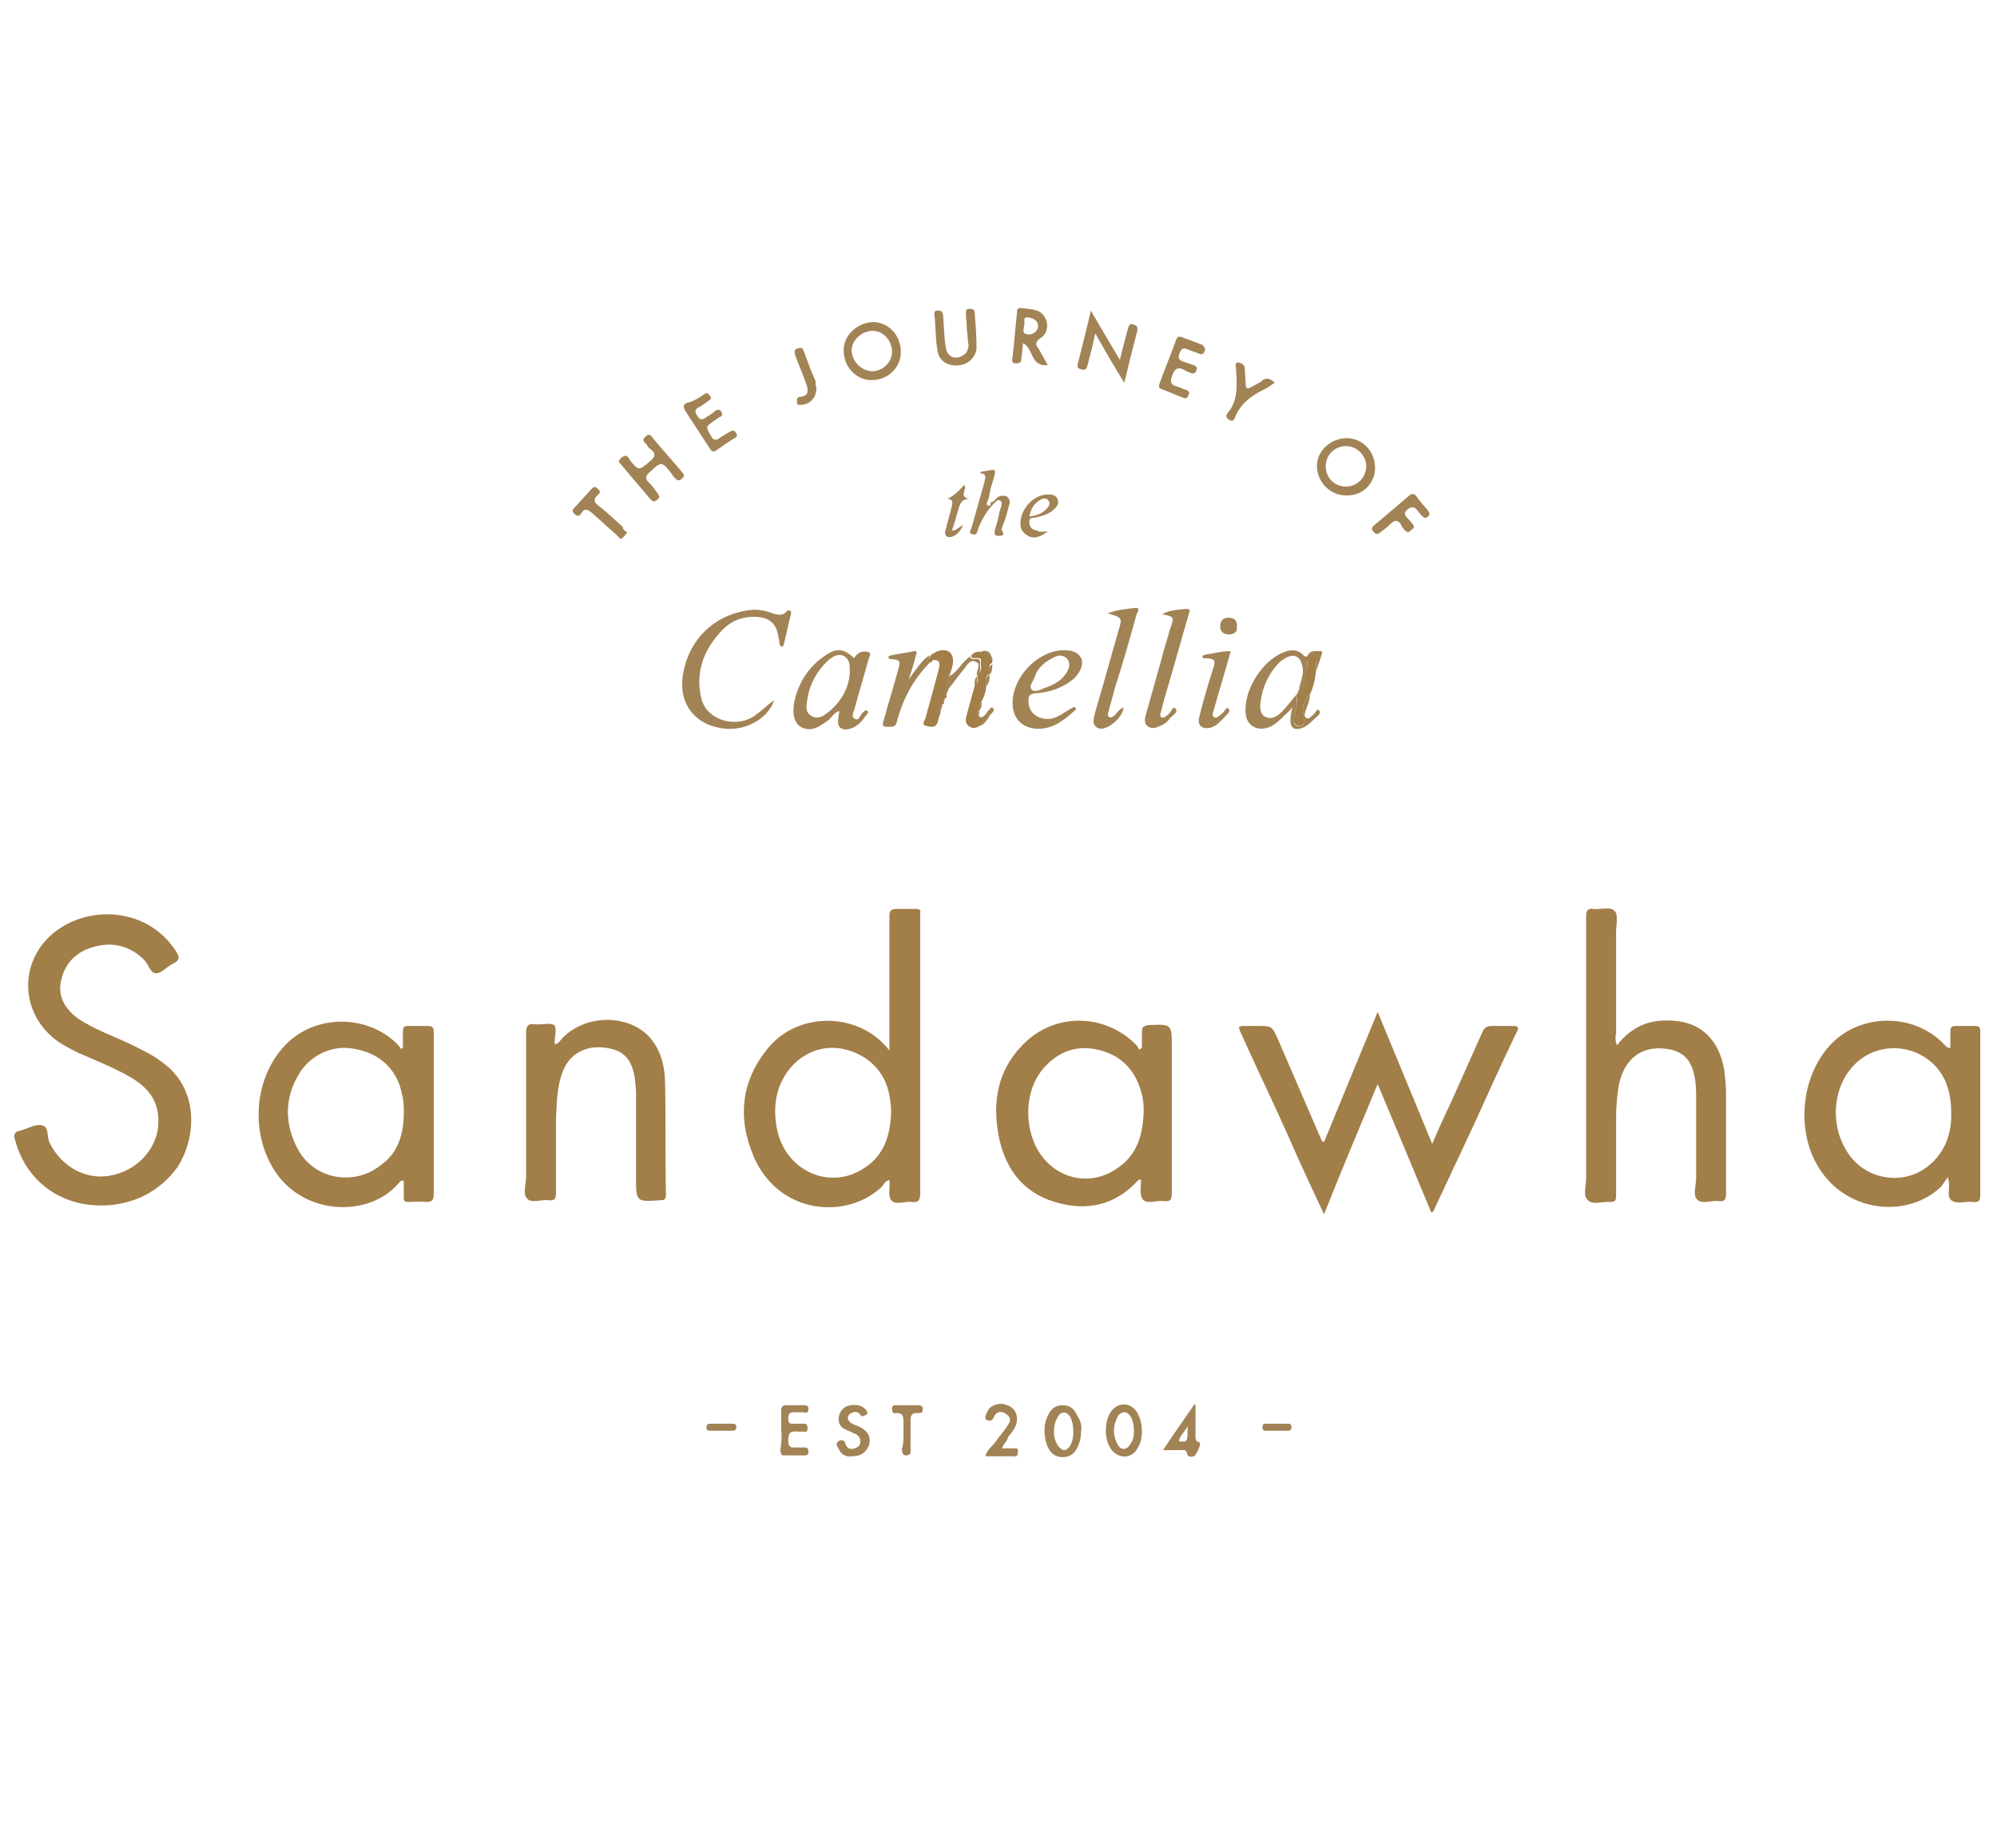 <?xml version="1.0" encoding="utf-8"?>
<!-- Generator: Adobe Illustrator 25.2.0, SVG Export Plug-In . SVG Version: 6.00 Build 0)  -->
<svg version="1.1" id="Layer_1" xmlns="http://www.w3.org/2000/svg" xmlns:xlink="http://www.w3.org/1999/xlink" x="0px" y="0px"
	 viewBox="0 0 227 210" style="enable-background:new 0 0 227 210;" xml:space="preserve">
<style type="text/css">
	.st0{fill:#A27E48;}
	.st1{fill:#A28355;}
</style>
<path class="st0" d="M101.1,119.4c0-2.8,0-5.4,0-7.9c0-2.5,0-4.9,0-7.4c0-0.6,0.2-0.8,0.8-0.8c0.7,0,1.4,0,2.2,0
	c0.4,0,0.6,0.1,0.5,0.5c0,0.1,0,0.3,0,0.5c0,10.4,0,20.9,0,31.3c0,0.8-0.2,1.1-1,1c-0.8-0.1-1.8,0.4-2.3-0.2
	c-0.4-0.5-0.1-1.5-0.2-2.3c-0.5,0.1-0.6,0.5-0.9,0.8c-3.9,3.7-11.6,3.2-14.5-3.4c-1.9-4.4-1.5-8.7,1.7-12.5c3.3-3.9,9.7-4,13.2-0.2
	C100.7,118.9,100.8,119,101.1,119.4z M101.3,126.4c0-0.6-0.1-1.3-0.2-1.9c-0.5-2.8-2.5-4.7-5.3-5.3c-2.5-0.5-5,0.6-6.5,2.9
	c-1.2,1.9-1.4,3.9-1,6.1c0.9,4.9,6.1,7.2,10,4.5C100.5,131.3,101.2,129,101.3,126.4z"/>
<path class="st0" d="M11.5,137c-4.8,0-8.6-2.9-9.8-7.5c-0.2-0.6,0-0.9,0.6-1c0.1,0,0.2-0.1,0.3-0.1c0.7-0.2,1.5-0.7,2.2-0.5
	c0.8,0.2,0.5,1.2,0.8,1.9c1.4,2.9,4.4,4.5,7.4,3.7c2.9-0.7,5.1-3.3,5-6.2c0-2.3-1.3-3.8-3.2-4.9c-1.9-1.1-4-1.9-6-2.8
	c-1-0.5-2-1-2.8-1.7c-4-3.4-3.7-9.4,0.8-12.4c3.9-2.6,10.1-2.2,13.2,2.6c0.4,0.6,0.5,1-0.3,1.4c-0.7,0.3-1.3,1.1-1.9,1.1
	c-0.7,0.1-0.9-1-1.4-1.5c-1.6-1.6-3.6-2.1-5.7-1.5c-1.9,0.5-3.2,1.7-3.7,3.6c-0.5,1.8,0.2,3.3,1.8,4.5c1.9,1.3,4,2,6.1,3
	c1.4,0.7,2.7,1.3,3.9,2.3c3.8,3,3.5,8.3,1.4,11.6C18.2,135.4,15.1,137,11.5,137z"/>
<path class="st0" d="M150.5,138c-1.5-3.2-2.9-6.2-4.2-9.2c-1.7-3.8-3.5-7.5-5.2-11.3c-0.4-0.9-0.4-0.9,0.6-0.9c0.4,0,0.8,0,1.2,0
	c1.7,0,1.7,0,2.4,1.6c1.6,3.7,3.2,7.4,4.8,11.1c0.1,0.2,0.1,0.4,0.4,0.5c2-4.9,4-9.7,6.1-14.8c2.1,5.1,4.1,9.9,6.2,15
	c0.8-1.9,1.6-3.6,2.4-5.3c1.1-2.5,2.2-4.9,3.3-7.4c0.2-0.5,0.5-0.7,1.1-0.7c0.8,0,1.6,0,2.4,0c0.6,0,0.7,0.2,0.4,0.7
	c-1.7,3.5-3.3,7.1-4.9,10.6c-1.5,3.2-3,6.4-4.5,9.6c0,0.1-0.1,0.2-0.3,0.3c-2-4.8-4-9.6-6.1-14.6C154.5,128.2,152.5,133,150.5,138z"
	/>
<path class="st0" d="M183.8,118.8c1.7-2.2,3.8-3,6.4-2.8c3.2,0.2,5.2,2.2,5.8,5.6c0.1,0.9,0.2,1.8,0.2,2.7c0,3.8,0,7.6,0,11.4
	c0,0.6-0.2,0.9-0.8,0.8c-0.9-0.1-2,0.4-2.5-0.2c-0.5-0.5-0.1-1.6-0.1-2.4c0-3.2,0-6.3,0-9.5c0-1-0.1-2-0.4-2.9
	c-0.4-1.2-1.2-1.9-2.4-2.2c-3.2-0.7-5.4,0.9-6,4.1c-0.2,1.2-0.3,2.5-0.3,3.8c0,2.9,0,5.8,0,8.7c0,0.5-0.1,0.7-0.6,0.7
	c-0.9-0.1-2,0.4-2.6-0.2c-0.6-0.5-0.2-1.6-0.2-2.5c0-9.9,0-19.8,0-29.8c0-0.6,0.2-0.9,0.8-0.8c0.8,0.1,1.9-0.3,2.4,0.2
	c0.5,0.4,0.2,1.6,0.2,2.4c0,3.8,0,7.7,0,11.5C183.6,117.8,183.6,118.3,183.8,118.8z"/>
<path class="st0" d="M129.8,119.1c0-0.6,0-1.2,0-1.8c0-0.5,0.1-0.7,0.7-0.8c2.7-0.1,2.7-0.2,2.7,2.6c0,5.5,0,10.9,0,16.4
	c0,0.8-0.1,1.1-1,1c-0.8-0.1-1.8,0.4-2.3-0.2c-0.4-0.5-0.2-1.5-0.2-2.3c-0.1,0.1-0.2,0.1-0.3,0.1c-2.6,2.9-5.9,3.6-9.5,2.5
	c-3.7-1.1-5.7-3.9-6.4-7.6c-0.7-3.8-0.1-7.4,2.8-10.3c3.5-3.6,9.2-3.6,12.8,0c0.2,0.2,0.3,0.4,0.4,0.6
	C129.7,119.2,129.7,119.1,129.8,119.1z M130,126.4c0-0.7,0-1.3-0.2-2c-0.6-2.5-2.1-4.3-4.6-5c-2.5-0.7-4.6-0.1-6.4,1.8
	c-2.1,2.2-2.5,6-1.1,9c1.8,3.7,6.1,4.9,9.4,2.5C129.3,131.2,129.9,128.9,130,126.4z"/>
<path class="st0" d="M221.7,119.1c0-0.7,0-1.3,0-1.9c0-0.5,0.2-0.6,0.6-0.6c0.7,0,1.4,0,2.2,0c0.5,0,0.6,0.2,0.6,0.6
	c0,1.4,0,2.7,0,4.1c0,4.8,0,9.6,0,14.4c0,0.7-0.1,1-0.9,0.9c-0.8-0.1-1.8,0.3-2.4-0.2c-0.6-0.5,0-1.5-0.4-2.6
	c-0.3,0.4-0.5,0.7-0.7,1c-3.6,3.6-10.6,3.2-13.9-2c-2.7-4.2-2.1-10.5,1.3-14.1c3.4-3.6,9.5-3.6,12.9,0
	C221.2,118.9,221.3,119.1,221.7,119.1z M221.8,126.8c0-1.8-0.2-2.8-0.7-4c-1.8-3.9-7-4.9-10.1-2c-2.7,2.5-3.1,7.1-0.9,10.3
	c2,3,6.3,3.7,9.1,1.4C221.1,131,221.8,128.8,221.8,126.8z"/>
<path class="st0" d="M45.8,119.1c0-0.6,0-1.3,0-1.9c0-0.4,0.1-0.6,0.6-0.6c0.7,0,1.4,0,2.2,0c0.6,0,0.7,0.2,0.7,0.7
	c0,1.4,0,2.9,0,4.3c0,4.7,0,9.4,0,14.1c0,0.7-0.2,0.9-0.8,0.9c-0.7-0.1-1.4,0-2.1,0c-0.4,0-0.5-0.1-0.5-0.5c0-0.6,0-1.3,0-1.9
	c-0.4-0.1-0.5,0.2-0.7,0.4c-3.2,3.6-10.1,3.6-13.6-1c-3.2-4.3-2.9-10.9,0.8-14.8c3.3-3.5,9.2-3.6,12.7-0.2c0.2,0.2,0.4,0.5,0.6,0.7
	C45.6,119.1,45.7,119.1,45.8,119.1z M45.9,126.4c0-0.7,0-1.3-0.2-2c-0.5-2.8-2.5-4.7-5.4-5.2c-2.5-0.5-5.1,0.7-6.4,3
	c-1.6,2.7-1.5,5.6-0.1,8.3c1.8,3.5,6.4,4.4,9.5,1.9C45.3,131,45.9,128.8,45.9,126.4z"/>
<path class="st0" d="M63.1,118.7c0.5-0.2,0.6-0.5,0.9-0.8c2.8-2.8,7.9-2.6,10.1,0.3c1.1,1.4,1.5,3.2,1.5,4.9c0.1,4.2,0,8.5,0.1,12.7
	c0,0.5-0.2,0.6-0.6,0.6c-2.8,0.2-2.8,0.2-2.8-2.6c0-3.2,0-6.4,0-9.6c0-0.5-0.1-1-0.1-1.4c-0.3-2.3-1.2-3.4-3.2-3.7
	c-2.3-0.4-4.2,0.6-5,2.6c-0.7,1.7-0.7,3.6-0.8,5.4c0,2.8,0,5.6,0,8.4c0,0.7-0.1,1-0.9,0.9c-0.8-0.1-1.9,0.4-2.4-0.2
	c-0.5-0.5-0.1-1.6-0.1-2.4c0-5.5,0-10.9,0-16.4c0-0.8,0.2-1.1,1-1c0.7,0.1,1.7-0.2,2.2,0.1C63.4,117,62.9,118,63.1,118.7z"/>
<path class="st1" d="M88,79.6c-0.8,2.3-3.7,3.7-6.3,3.1c-3.1-0.6-4.7-3.2-4-6.4c0.7-3.6,3.4-6.3,7.1-6.9c1-0.2,2-0.1,3,0.3
	c0.6,0.2,1.2,0.3,1.6-0.2c0.1-0.1,0.3-0.2,0.4-0.1c0.2,0.1,0.1,0.3,0.1,0.4c-0.3,1.1-0.5,2.3-0.8,3.4c0,0.1-0.1,0.3-0.3,0.3
	c-0.1,0-0.1-0.2-0.2-0.3c0-0.2,0-0.5-0.1-0.7c-0.2-1.7-1.1-2.4-2.8-2.4c-1.3,0-2.4,0.4-3.4,1.3c-2.2,2.2-3.3,4.8-2.6,7.9
	c0.6,2.7,4.3,3.6,6.4,1.8C86.8,80.6,87.3,80,88,79.6z"/>
<path class="st1" d="M97.1,74.8c0.1-0.2,0.2-0.3,0.3-0.4c0.4-0.4,0.9-0.4,1.3-0.3c0.4,0.1,0.1,0.6,0,0.9c-0.5,1.9-1.1,3.8-1.6,5.7
	c-0.1,0.3-0.4,0.8,0.1,1c0.4,0.2,0.5-0.2,0.7-0.5c0.1-0.2,0.3-0.3,0.4-0.4c0.1-0.1,0.2-0.1,0.3,0c0.1,0.1,0.1,0.2,0,0.3
	c-0.5,0.7-1,1.4-1.9,1.7c-1,0.3-1.6-0.1-1.4-1.2c0-0.2,0.1-0.5,0.1-0.8c-0.6,0.2-0.9,0.8-1.3,1.1c-0.9,0.6-1.7,1.3-2.9,0.8
	c-0.9-0.4-1.2-1.5-0.9-3c0.5-2.2,1.6-3.9,3.5-5.2C95.1,73.6,95.9,73.7,97.1,74.8z M96.6,76.4c0-0.8,0-1.4-0.6-1.8
	c-0.7-0.4-1.3,0-1.8,0.4c-1.5,1.4-2.3,3-2.5,5c-0.1,0.5,0,1.1,0.6,1.4c0.5,0.3,1.1,0.1,1.5-0.2C95.5,80,96.5,78.3,96.6,76.4z"/>
<path class="st1" d="M115.1,79.9c0-2.9,2.7-5.8,5.6-6c0.8,0,1.7,0,2.2,0.9c0.3,0.7-0.1,1.6-0.8,2.3c-1.3,1.1-2.8,1.6-4.5,1.7
	c-0.6,0.1-0.7,0.3-0.7,0.9c0,1.3,1.1,2.1,2.4,2c1-0.1,1.7-0.8,2.5-1.2c0.1-0.1,0.3-0.2,0.4-0.1c0.2,0.1,0.1,0.3-0.1,0.4
	c-1.3,1.2-2.7,2.2-4.5,2C116,82.6,115.1,81.5,115.1,79.9z M120.4,74.5c-0.1,0-0.4,0.1-0.6,0.2c-1,0.5-1.9,1.2-2.2,2.3
	c-0.2,0.5-0.7,1-0.3,1.4c0.3,0.3,1,0,1.4-0.2c1.2-0.4,2.3-1,2.8-2.3C121.7,75.1,121.2,74.5,120.4,74.5z"/>
<path class="st1" d="M148.9,78.9c0,0.7-0.3,1.3-0.5,1.9c-0.1,0.3-0.2,0.6,0.1,0.8c0.3,0.2,0.5-0.2,0.7-0.3c0.3-0.2,0.5-0.8,0.7-0.6
	c0.4,0.4-0.2,0.7-0.5,1c-0.4,0.4-0.8,0.8-1.3,1c-1,0.4-1.5,0-1.4-1.1c0-0.3,0.1-0.6,0.2-1.2c-0.5,0.6-0.9,0.9-1.3,1.3
	c-0.4,0.4-0.9,0.8-1.5,1c-1.3,0.4-2.4-0.3-2.5-1.6c-0.3-2.6,1.9-6.1,4.4-7c0.7-0.3,1.5-0.3,2.1,0.3c0.2,0.2,0.4,0.4,0.6,0
	c0.3-0.5,0.8-0.4,1.3-0.4c0.4-0.1,0.3,0.3,0.2,0.5c-0.2,0.6-0.4,1.2-0.6,1.8c0-0.3,0-0.5,0-0.8c0-0.3,0.2-0.7-0.3-0.8
	c-0.5-0.1-0.8,0.4-0.7,0.7c0.1,0.9-0.5,1.7-0.4,2.6c0,0.5-0.1,1-0.8,1c0.1-0.3,0.3-0.6,0.3-0.9c0.2-0.8,0.6-1.7,0.3-2.5
	c-0.2-1-0.9-1.3-1.7-0.9c-0.4,0.2-0.7,0.4-1,0.7c-1.1,1.2-1.8,2.7-2,4.3c-0.1,0.7-0.1,1.5,0.6,1.8c0.7,0.3,1.3-0.1,1.8-0.6
	c0.6-0.6,1.1-1.3,1.6-1.9c0.1,0.3,0.1,0.6,0.1,1c0,0.7-0.4,1.3-0.3,2c0,0.4,0.3,0.6,0.7,0.5c0.4,0,0.4-0.3,0.4-0.6
	c0-0.2,0-0.4,0-0.6C147.9,80.4,148.2,79.6,148.9,78.9z"/>
<path class="st1" d="M132.1,69.8c0.9-0.5,1.9-0.5,2.8-0.6c0.6,0,0.2,0.5,0.2,0.7c-0.8,2.7-1.5,5.3-2.3,8c-0.3,1-0.6,2-0.8,2.9
	c-0.1,0.2-0.2,0.6,0,0.7c0.3,0.2,0.5-0.1,0.8-0.3c0.3-0.2,0.5-1,0.8-0.7c0.4,0.4-0.3,0.8-0.6,1.1c-0.3,0.5-0.8,0.8-1.4,1
	c-0.4,0.2-0.8,0.2-1.2-0.1c-0.3-0.3-0.3-0.7-0.2-1.1c0.6-2.1,1.2-4.3,1.8-6.4c0.3-1.2,0.7-2.4,1-3.5
	C133.5,70.1,133.5,70.1,132.1,69.8z"/>
<path class="st1" d="M125.9,69.7c1.1-0.4,2.1-0.5,3.1-0.6c0.7-0.1,0.3,0.5,0.2,0.7c-0.8,2.9-1.6,5.7-2.5,8.5
	c-0.2,0.9-0.5,1.7-0.7,2.6c-0.1,0.2-0.1,0.5,0.1,0.6c0.3,0.1,0.4-0.1,0.6-0.2c0.3-0.3,0.5-0.7,1-0.9c0,1.1-1.8,2.6-2.7,2.4
	c-0.4-0.1-0.6-0.3-0.7-0.7c0-0.4,0.1-0.8,0.2-1.2c0.9-3,1.7-6,2.6-9.1C127.6,70.2,127.6,70.2,125.9,69.7z"/>
<path class="st1" d="M124.5,37.9c-0.3,1.4-0.6,2.5-0.9,3.7c-0.1,0.3-0.2,0.5-0.6,0.4c-0.3-0.1-0.6-0.1-0.5-0.6c0.5-2,1-3.9,1.5-6.1
	c1.1,1.9,2.1,3.6,3.3,5.6c0.3-1.3,0.6-2.4,0.9-3.5c0.1-0.4,0.2-0.7,0.7-0.5c0.3,0.1,0.4,0.2,0.4,0.6c-0.5,1.9-1,3.9-1.5,6
	C126.6,41.6,125.6,39.8,124.5,37.9z"/>
<path class="st1" d="M152.9,49.8c1.8-0.1,3.3,1.3,3.4,3.2c0.1,1.8-1.3,3.3-3.1,3.3c-1.8,0.1-3.4-1.3-3.5-3.2
	C149.6,51.4,151.1,49.9,152.9,49.8z M153,55.3c1.2,0,2.3-1,2.3-2.3c0-1.2-1-2.3-2.3-2.3c-1.3,0-2.3,1-2.3,2.3
	C150.7,54.3,151.7,55.3,153,55.3z"/>
<path class="st1" d="M102.4,40c0,1.8-1.5,3.2-3.3,3.2c-1.8,0-3.2-1.5-3.2-3.4c0-1.7,1.5-3.1,3.3-3.2C101,36.6,102.4,38.1,102.4,40z
	 M99.2,37.6c-1.2,0-2.3,1-2.4,2.1c0,1.3,1,2.4,2.3,2.5c1.2,0,2.3-1,2.3-2.2C101.4,38.7,100.4,37.6,99.2,37.6z"/>
<path class="st1" d="M105.7,75.3c-1.8,1.8-3,4-3.7,6.5c-0.1,0.4-0.1,0.8-0.8,0.8c-0.9,0-1,0-0.7-0.9c0.5-1.9,1.1-3.7,1.6-5.6
	c0.3-1,0.2-1.1-0.8-1.2c-0.1,0-0.3,0-0.3-0.2c0-0.1,0.1-0.2,0.2-0.2c0.9-0.2,1.8-0.3,2.7-0.5c0.5-0.1,0.2,0.5,0.2,0.5
	c-0.2,0.9-0.5,1.8-0.8,2.7c0.7-0.9,1.3-2,2.3-2.7C105.9,74.9,104.9,75.1,105.7,75.3z"/>
<path class="st1" d="M71,51.8c0.4,0,0.5,0.3,0.6,0.5c1,1.2,1,1.2,2.2,0.2c0.6-0.5,0.9-0.9,0.1-1.5c-0.2-0.1-0.3-0.3-0.4-0.5
	c-0.3-0.3-0.6-0.5-0.1-0.9c0.5-0.5,0.7,0.1,0.9,0.3c1,1.2,2.1,2.4,3.1,3.6c0.2,0.3,0.6,0.5,0.1,0.9c-0.4,0.4-0.6,0.1-0.9-0.2
	c-0.1-0.1-0.2-0.2-0.2-0.3c-1.2-1.5-1.2-1.5-2.6-0.2c-0.4,0.4-0.5,0.6-0.1,1.1c0.4,0.3,0.7,0.8,1,1.2c0.2,0.3,0.4,0.5,0,0.8
	c-0.4,0.3-0.5,0.2-0.8-0.1c-1.1-1.3-2.2-2.6-3.3-3.9c-0.1-0.2-0.4-0.3-0.2-0.5C70.6,52,70.8,51.9,71,51.8z"/>
<path class="st1" d="M139.9,74c-0.6,2.2-1.3,4.4-1.9,6.6c-0.1,0.3-0.3,0.7,0,0.9c0.4,0.2,0.6-0.2,0.9-0.4c0.3-0.2,0.5-0.8,0.7-0.6
	c0.4,0.4-0.2,0.7-0.4,1c-0.5,0.5-0.9,1-1.6,1.2c-0.9,0.2-1.5-0.2-1.3-1.1c0.4-1.7,0.9-3.4,1.4-5c0.1-0.2,0.1-0.4,0.2-0.6
	c0.3-1,0.2-1.1-0.8-1.2c-0.1,0-0.3,0.1-0.4-0.1c-0.1-0.2,0.1-0.2,0.3-0.3C137.8,74.3,138.8,74,139.9,74z"/>
<path class="st1" d="M119.1,41.5c-2,0.2-1.6-1.9-2.8-2.5c-0.1,0.5-0.1,1.1-0.2,1.7c0,0.4-0.1,0.6-0.6,0.6c-0.5,0-0.5-0.3-0.4-0.7
	c0.2-1.7,0.3-3.3,0.5-5c0-0.3,0-0.6,0.4-0.6c0.7,0.1,1.5,0.1,2.1,0.4c1.1,0.6,1.3,2.3,0.2,3c-0.7,0.5-0.6,0.8-0.2,1.3
	C118.4,40.2,118.7,40.8,119.1,41.5z M116.4,37c0,0.4-0.3,0.9,0.4,1c0.6,0.1,1.2-0.4,1.2-0.9c0-0.6-0.4-0.9-1-1
	C116.1,35.9,116.6,36.7,116.4,37z"/>
<path class="st1" d="M109.9,37.4c0-0.6-0.1-1.2-0.1-1.8c0-0.3,0-0.5,0.4-0.5c0.4,0,0.6,0.1,0.6,0.5c0.1,1.3,0.2,2.6,0.2,3.9
	c0,1-0.9,1.9-1.9,2c-1.2,0.2-2.3-0.4-2.5-1.5c-0.3-1.4-0.2-2.9-0.4-4.3c0-0.4,0.2-0.4,0.5-0.4c0.4,0,0.4,0.2,0.5,0.5
	c0.1,1.2,0.1,2.4,0.3,3.6c0.1,1.2,1.2,1.6,2.1,0.9c0.4-0.3,0.4-0.6,0.5-1C110,38.7,110,38.1,109.9,37.4
	C110,37.4,109.9,37.4,109.9,37.4z"/>
<path class="st1" d="M80.2,44.7c0.3-0.1,0.4,0.2,0.5,0.3c0.2,0.2,0.1,0.4-0.1,0.5c-0.4,0.3-0.8,0.6-1.2,0.8c-0.5,0.3-0.4,0.6-0.1,1
	c0.3,0.5,0.6,0.4,1,0.1c0.3-0.2,0.7-0.4,1-0.7c0.3-0.2,0.5-0.2,0.7,0.1c0.2,0.3,0.1,0.5-0.2,0.6c-0.2,0.1-0.4,0.3-0.6,0.4
	c-1,0.7-1,0.7-0.4,1.7c0.3,0.6,0.6,0.6,1.1,0.2c0.3-0.2,0.7-0.4,1-0.6c0.2-0.1,0.5-0.3,0.7,0c0.2,0.3,0.3,0.5-0.1,0.7
	c-0.7,0.4-1.4,0.9-2.1,1.4c-0.3,0.2-0.5,0.1-0.7-0.2c-0.9-1.4-1.9-2.9-2.8-4.3c-0.2-0.4-0.3-0.6,0.1-0.9
	C78.7,45.7,79.5,45.2,80.2,44.7z"/>
<path class="st1" d="M137,39.7c-0.1,0.3-0.2,0.7-0.7,0.5c-0.4-0.2-0.9-0.3-1.3-0.5c-0.5-0.2-0.7-0.1-0.9,0.4c-0.2,0.5-0.2,0.8,0.4,1
	c0.4,0.1,0.8,0.3,1.2,0.4c0.3,0.1,0.4,0.3,0.3,0.6c-0.1,0.3-0.3,0.4-0.6,0.3c-0.3-0.1-0.5-0.2-0.7-0.3c-0.8-0.5-1.2-0.2-1.5,0.7
	c-0.2,0.7-0.1,0.9,0.5,1.1c0.4,0.1,0.7,0.3,1.1,0.4c0.3,0.1,0.5,0.3,0.3,0.6c-0.1,0.2-0.2,0.5-0.6,0.3c-0.8-0.3-1.7-0.7-2.5-1
	c-0.3-0.1-0.3-0.3-0.2-0.6c0.6-1.7,1.3-3.3,1.9-5c0.1-0.3,0.3-0.4,0.6-0.3c0.8,0.3,1.6,0.6,2.4,0.9C136.8,39.4,137,39.5,137,39.7z"
	/>
<path class="st0" d="M105.7,75.3c-0.8-0.2,0.2-0.5,0-0.7c0.2-0.3,0.5-0.4,0.9-0.6c1.2-0.4,1.9,0.3,1.7,1.5c0,0.2-0.1,0.3-0.1,0.5
	c-0.4,1-0.7,2.1-0.6,3.2c0,0,0,0.1,0,0.1c-0.5,0.1-0.3,0.4-0.3,0.7c0,0,0,0,0,0c-0.6,0.1-0.3,0.6-0.4,1c-0.1,0.3-0.2,0.7-0.3,1
	c-0.2,0.8-0.8,0.6-1.3,0.5c-0.6-0.1-0.2-0.6-0.1-0.9c0.5-1.8,1-3.6,1.5-5.5c0.1-0.5,0.3-1.1-0.6-1.1c0,0-0.1,0-0.1,0.1
	C105.8,75.3,105.7,75.3,105.7,75.3z"/>
<path class="st1" d="M112.6,57.1c0.3,0,0.5-0.3,0.7-0.5c0.3-0.3,0.8-0.3,1.1-0.2c0.3,0.2,0.5,0.6,0.3,1c-0.2,0.8-0.4,1.6-0.7,2.3
	c-0.1,0.2-0.2,0.5-0.1,0.6c0.4,0.6-0.1,0.6-0.4,0.6c-0.5,0-0.5-0.3-0.4-0.7c0.2-0.7,0.4-1.3,0.5-2c0.1-0.2,0.1-0.4,0.2-0.6
	c0-0.2,0.2-0.5-0.1-0.7c-0.3-0.2-0.5,0.1-0.7,0.3c-0.8,0.8-1.3,1.7-1.7,2.6c-0.1,0.2-0.1,0.4-0.2,0.6c-0.1,0.4-0.4,0.4-0.6,0.3
	c-0.4-0.1-0.2-0.4-0.1-0.6c0.5-1.8,1-3.5,1.5-5.3c0.1-0.5,0.3-1-0.5-1c0.1-0.1,0.1-0.2,0.2-0.2c1.8-0.3,1.7-0.5,1.2,1.3
	c-0.2,0.5-0.3,1.1-0.4,1.7c-0.1,0.3-0.3,0.5-0.2,0.8C112.6,57.6,112.6,57.4,112.6,57.1z"/>
<path class="st1" d="M122.9,162.5c0,0.7-0.1,1.2-0.3,1.7c-0.3,0.8-0.8,1.4-1.8,1.4c-1,0-1.5-0.6-1.8-1.4c-0.4-1.2-0.4-2.4,0.2-3.5
	c0.3-0.6,0.8-1,1.6-1c0.8,0,1.3,0.4,1.6,1.1C122.8,161.4,123,162,122.9,162.5z M122,162.6c0-0.5-0.1-1-0.3-1.5
	c-0.4-0.7-1.1-0.8-1.5,0c-0.3,0.5-0.4,1.1-0.4,1.7c0,1,0.6,1.9,1.1,2c0.6,0,1.1-0.8,1.1-2C122,162.7,122,162.7,122,162.6z"/>
<path class="st0" d="M111.4,80.6c0,0.1,0,0.1,0,0.1c-0.6,0.2-0.2,0.7,0,0.8c0.7,0.3,0.2,0.6,0.1,0.9c-0.4,0.3-0.9,0.5-1.4,0.1
	c-0.5-0.4-0.3-0.9-0.2-1.3c0.3-1.1,0.6-2.2,0.9-3.3c0.5-0.3,0.3-0.8,0.3-1.2c0,0,0-0.1,0-0.1c0.7-0.4,0.3-1,0.4-1.5
	c0.1-0.4-0.5-0.3-0.8-0.3c-0.2,0-0.3-0.1-0.3-0.3c0,0,0,0,0,0c0.2,0,0.3-0.1,0.3-0.3c0.1,0,0.2-0.1,0.3-0.1c0.8-0.2,1.3,0.4,1.8,0.7
	c0,0.2,0,0.4,0,0.5c-0.6,0.3-0.2,0.8-0.3,1.2c0,0,0,0.1,0,0.1c-0.7,0.3-0.3,0.8-0.4,1.3c0,0.6-0.2,1.2-0.5,1.8
	C111.3,80,111.4,80.3,111.4,80.6z"/>
<path class="st1" d="M129.8,162.6c0,0.7-0.1,1.3-0.4,1.8c-0.6,1.4-2.2,1.5-3.1,0.3c-0.8-1.1-0.8-3.2,0-4.3c0.9-1.2,2.5-1,3.1,0.4
	C129.7,161.4,129.8,162.1,129.8,162.6z M128.9,162.6c0-0.5-0.1-1-0.3-1.5c-0.2-0.3-0.4-0.6-0.8-0.6c-0.4,0-0.7,0.3-0.8,0.6
	c-0.5,1-0.5,2,0,3c0.4,0.8,1.1,0.7,1.5,0C128.8,163.7,128.9,163.2,128.9,162.6z"/>
<path class="st1" d="M96.9,165.5c-0.8,0.1-1.3-0.2-1.6-0.9c-0.1-0.2-0.4-0.5,0-0.8c0.3-0.2,0.7-0.2,0.8,0.3c0.2,0.6,0.7,0.7,1.3,0.4
	c0.6-0.3,0.5-1.2-0.1-1.5c-0.4-0.2-0.9-0.4-1.3-0.6c-0.6-0.3-0.8-0.9-0.6-1.6c0.2-0.6,0.6-1,1.3-1.1c0.7-0.1,1.3,0,1.8,0.6
	c0.1,0.2,0.2,0.4-0.1,0.5c-0.2,0.1-0.4,0.3-0.6,0c-0.2-0.3-0.5-0.4-0.8-0.3c-0.3,0.1-0.5,0.2-0.6,0.5c-0.1,0.3,0.1,0.5,0.3,0.7
	c0.3,0.2,0.7,0.3,1.1,0.5c0.9,0.5,1.2,1.1,1,2C98.5,165,97.9,165.5,96.9,165.5z"/>
<path class="st1" d="M160,60.5c-0.3-0.2-0.6-0.5-0.7-0.8c-0.4-0.7-0.8-0.6-1.3-0.1c-0.3,0.3-0.7,0.6-1.1,0.9
	c-0.3,0.3-0.6,0.2-0.8-0.1c-0.3-0.3-0.1-0.5,0.1-0.7c1.3-1.1,2.6-2.2,3.9-3.3c0.3-0.3,0.6-0.4,0.9,0c0.4,0.6,0.9,1.1,1.3,1.6
	c0.2,0.3,0.3,0.5,0,0.7c-0.3,0.3-0.5,0.1-0.7-0.1c-0.2-0.2-0.3-0.4-0.5-0.6c-0.3-0.4-0.6-0.5-1.1-0.1c-0.5,0.4-0.3,0.7,0,1
	c0.2,0.2,0.4,0.4,0.6,0.7c0.1,0.1,0.2,0.3,0,0.5C160.3,60.3,160.2,60.5,160,60.5z"/>
<path class="st1" d="M113.9,164.6c0.5,0,0.9,0,1.3,0c0.2,0,0.6-0.1,0.5,0.4c0,0.4-0.1,0.6-0.5,0.5c-1,0-2.1,0-3.2,0
	c0.2-0.8,0.9-1.2,1.2-1.7c0.4-0.6,1-1.2,1.4-1.9c0.4-0.5,0.2-1-0.4-1.3c-0.5-0.3-1-0.1-1.2,0.4c-0.2,0.5-0.5,0.5-0.8,0.4
	c-0.4-0.2-0.1-0.6,0-0.9c0.3-0.8,1.4-1.2,2.3-0.8c0.9,0.3,1.3,1.2,1,2.2c-0.2,0.6-0.6,1-0.9,1.4C114.5,163.8,114.1,164,113.9,164.6z
	"/>
<path class="st1" d="M144.9,43.5c-0.5,0.3-0.8,0.6-1.3,0.8c-1.4,0.7-2.6,1.6-3.2,3.1c-0.1,0.3-0.3,0.6-0.7,0.3
	c-0.3-0.2-0.4-0.4-0.2-0.7c1.3-1.5,1.1-3.3,1-5.1c0-0.2-0.2-0.7,0.2-0.7c0.3,0,0.8,0.2,0.8,0.7c0,0.6,0.1,1.2,0.1,1.8
	c0,0.5,0.2,0.5,0.6,0.3c0.4-0.2,0.7-0.4,1.1-0.6C143.8,42.9,144.3,42.9,144.9,43.5z"/>
<path class="st1" d="M88.8,162.6c0-0.7,0-1.4,0-2.2c0-0.5,0.1-0.7,0.6-0.7c0.6,0,1.3,0,1.9,0c0.3,0,0.6,0,0.6,0.4
	c0,0.5-0.3,0.5-0.6,0.4c-0.3,0-0.6,0-0.9,0c-0.5,0-0.8,0-0.8,0.7c0,0.7,0.3,0.6,0.8,0.6c0.3,0,0.7,0,1,0c0.3,0,0.4,0.2,0.4,0.5
	c0,0.3-0.1,0.5-0.4,0.4c-0.2,0-0.5,0-0.7,0c-0.8-0.1-1.1,0.1-1.1,1c0,0.6,0.2,0.9,0.8,0.8c0.4,0,0.7,0,1.1,0c0.3,0,0.4,0.2,0.4,0.5
	c0,0.2-0.1,0.4-0.4,0.4c-0.8,0-1.6,0-2.4,0c-0.4,0-0.3-0.3-0.4-0.6C88.8,164.1,88.9,163.4,88.8,162.6z"/>
<path class="st1" d="M135.9,159.6c0,1.1,0,2.2,0,3.4c0,0.3-0.1,0.8,0.4,0.9c0.1,0,0.1,0.1,0.1,0.1c0.1,0.2-0.4,1.4-0.7,1.5
	c-0.4,0.1-0.7,0.1-0.8-0.4c-0.1-0.4-0.4-0.3-0.6-0.3c-0.6,0-1.2,0-2.1,0c1.2-1.8,2.4-3.5,3.5-5.1
	C135.8,159.6,135.8,159.6,135.9,159.6z M135,162.1c-0.4,0.7-0.9,1.1-1,1.7C135,163.9,135,163.9,135,162.1z"/>
<path class="st1" d="M71.3,60.5c-0.2,0.3-0.4,0.5-0.5,0.6c-0.3,0.3-0.4,0-0.6-0.2c-1-0.9-1.9-1.7-2.9-2.6c-0.5-0.4-0.8-0.6-1.2,0
	c-0.2,0.3-0.4,0.5-0.8,0.1c-0.4-0.4-0.1-0.6,0.1-0.8c0.6-0.7,1.2-1.3,1.8-2c0.2-0.2,0.4-0.4,0.7-0.1c0.3,0.2,0.4,0.5,0.1,0.7
	c-0.7,0.6-0.4,1,0.2,1.4c0.9,0.7,1.7,1.5,2.6,2.3C70.8,60.2,71,60.3,71.3,60.5z"/>
<path class="st1" d="M119.1,60.4c-0.9,0.7-1.7,0.9-2.4,0.4c-0.8-0.5-0.8-1.3-0.6-2.1c0.4-1.4,1.7-2.5,3-2.5c0.4,0,0.9,0,1.1,0.5
	c0.2,0.5,0,0.8-0.3,1.1c-0.6,0.6-1.3,0.8-2.1,1c-0.3,0.1-0.8-0.1-0.8,0.5c0,0.6,0.3,0.9,0.9,1C118.1,60.5,118.5,60.4,119.1,60.4z
	 M117,58.7c0.8-0.1,1.4-0.3,1.9-0.8c0.3-0.3,0.6-0.7,0.2-1.1c-0.3-0.3-0.7-0.1-1,0.1C117.5,57.3,117.2,57.8,117,58.7z"/>
<path class="st1" d="M102.7,163c0-0.4,0-0.8,0-1.3c0-0.6,0-1.2-0.9-1.1c-0.3,0.1-0.4-0.2-0.4-0.5c0-0.3,0.1-0.4,0.4-0.4
	c0.9,0,1.7,0,2.6,0c0.4,0,0.5,0.2,0.5,0.5c0,0.3-0.2,0.4-0.5,0.4c-0.8-0.1-0.9,0.3-0.9,0.9c0,1.1,0,2.2,0,3.2c0,0.3,0.1,0.7-0.5,0.7
	c-0.5,0-0.4-0.4-0.5-0.7C102.7,164.2,102.7,163.6,102.7,163C102.7,163,102.7,163,102.7,163z"/>
<path class="st1" d="M92.8,44.1c0,1.1-0.7,1.8-1.6,1.9c-0.2,0-0.6,0.1-0.6-0.2c0-0.3-0.1-0.7,0.4-0.7c0.9-0.1,0.9-0.7,0.7-1.3
	c-0.4-1.2-0.9-2.3-1.3-3.4c-0.1-0.4-0.2-0.7,0.3-0.8c0.5-0.2,0.6,0.1,0.7,0.4c0.4,1.1,0.8,2.2,1.3,3.3
	C92.7,43.4,92.7,43.8,92.8,44.1z"/>
<path class="st0" d="M148.9,78.9c-0.7,0.7-1,1.5-0.7,2.4c0.1,0.2,0,0.4,0,0.6c0,0.3,0,0.5-0.4,0.6c-0.4,0-0.6-0.1-0.7-0.5
	c-0.1-0.7,0.3-1.3,0.3-2c0-0.3,0.1-0.6-0.1-1l0.1,0l0-0.1c0.7,0,0.8-0.5,0.8-1c-0.1-0.9,0.5-1.7,0.4-2.6c0-0.3,0.2-0.8,0.7-0.7
	c0.5,0.1,0.3,0.5,0.3,0.8c0,0.3,0,0.5,0,0.8C149.5,77.2,149.3,78.1,148.9,78.9z"/>
<path class="st1" d="M108.2,60.3c0.6,0,0.7-0.4,1.3-0.6c-0.4,0.7-0.7,1.1-1.3,1.3c-0.7,0.2-0.9-0.3-0.7-0.8c0.2-0.9,0.5-1.8,0.7-2.7
	c0.1-0.4,0.1-0.8-0.5-0.8c0.8-0.4,1.4-1,1.9-1.6c0.4,0.5-0.7,1.4,0.6,1.6c-1,0-1.1,0.7-1.3,1.3C108.7,58.7,108.5,59.5,108.2,60.3z"
	/>
<path class="st1" d="M110.3,74.6c0,0.2,0.1,0.3,0.3,0.3c0.3,0,0.8-0.1,0.8,0.3c-0.1,0.5,0.3,1.1-0.4,1.5c0-0.5,0.6-1.2-0.1-1.5
	c-0.6-0.3-1,0.4-1.3,0.8c-0.6,0.7-1.2,1.6-1.8,2.3c0,0-0.1-0.1-0.1-0.1c0,0,0.1,0.1,0.1,0.1c0,0.3-0.2,0.5-0.4,0.8
	c0-1.1,0.2-2.2,0.6-3.2c-0.1,0.3-0.1,0.7-0.2,1C108.9,76.4,109.3,75.2,110.3,74.6z"/>
<path class="st1" d="M140.6,71.4c0,0.4-0.3,0.7-0.9,0.7c-0.6,0-1-0.3-1-0.9c0-0.6,0.3-1,0.9-1C140.3,70.2,140.7,70.5,140.6,71.4z"/>
<path class="st1" d="M82.1,161.8c0.4,0,0.8,0,1.2,0c0.3,0,0.4,0.1,0.4,0.4c0,0.2-0.1,0.4-0.4,0.4c-0.9,0-1.7,0-2.6,0
	c-0.3,0-0.4-0.1-0.4-0.4c0-0.2,0.1-0.4,0.4-0.4C81.2,161.8,81.7,161.8,82.1,161.8C82.1,161.8,82.1,161.8,82.1,161.8z"/>
<path class="st1" d="M145.2,162.6c-0.4,0-0.8,0-1.2,0c-0.3,0-0.5,0-0.5-0.4c0-0.3,0.1-0.4,0.4-0.4c0.8,0,1.7,0,2.5,0
	c0.3,0,0.4,0.1,0.4,0.4c0,0.3-0.1,0.4-0.4,0.4C146,162.6,145.6,162.6,145.2,162.6z"/>
<path class="st1" d="M111.4,82.5c0.1-0.3,0.7-0.6-0.1-0.9c-0.1,0-0.6-0.6,0-0.8c0.1,0.2-0.2,0.6,0.1,0.7c0.3,0.1,0.5-0.2,0.7-0.4
	c0.1-0.1,0.1-0.2,0.2-0.3c0.2-0.1,0.3-0.6,0.6-0.3c0.2,0.2-0.1,0.5-0.3,0.7C112.3,81.6,112,82.3,111.4,82.5z"/>
<path class="st1" d="M112.8,75c-0.6-0.4-1.1-0.9-1.8-0.7C112.1,73.7,112.6,73.9,112.8,75z"/>
<path class="st1" d="M111.1,76.8c-0.1,0.4,0.1,0.9-0.3,1.2C110.8,77.6,110.7,77.2,111.1,76.8z"/>
<path class="st1" d="M112.1,78c0.1-0.4-0.3-1,0.4-1.3C112.5,77.2,112.4,77.7,112.1,78z"/>
<path class="st1" d="M112.5,76.7c0.1-0.4-0.3-0.9,0.3-1.2C112.8,75.9,112.8,76.3,112.5,76.7z"/>
<path class="st1" d="M106.7,81c0.1-0.3-0.3-0.8,0.4-1C107.1,80.4,107,80.7,106.7,81z"/>
<path class="st1" d="M107.1,80c0-0.3-0.1-0.7,0.3-0.7C107.4,79.6,107.3,79.8,107.1,80z"/>
<path class="st1" d="M111.4,80.6c0-0.3-0.1-0.6,0.2-0.8C111.6,80.1,111.6,80.4,111.4,80.6z"/>
<path class="st1" d="M110.7,74.3c0,0.2-0.2,0.3-0.3,0.3C110.4,74.4,110.5,74.3,110.7,74.3z"/>
<path class="st1" d="M105.8,75.2c0,0,0.1-0.1,0.1-0.1C105.9,75.2,105.9,75.2,105.8,75.2z"/>
<path class="st0" d="M107.8,78.5c0,0-0.1-0.1-0.1-0.1C107.8,78.4,107.8,78.4,107.8,78.5C107.9,78.4,107.8,78.5,107.8,78.5z"/>
</svg>
